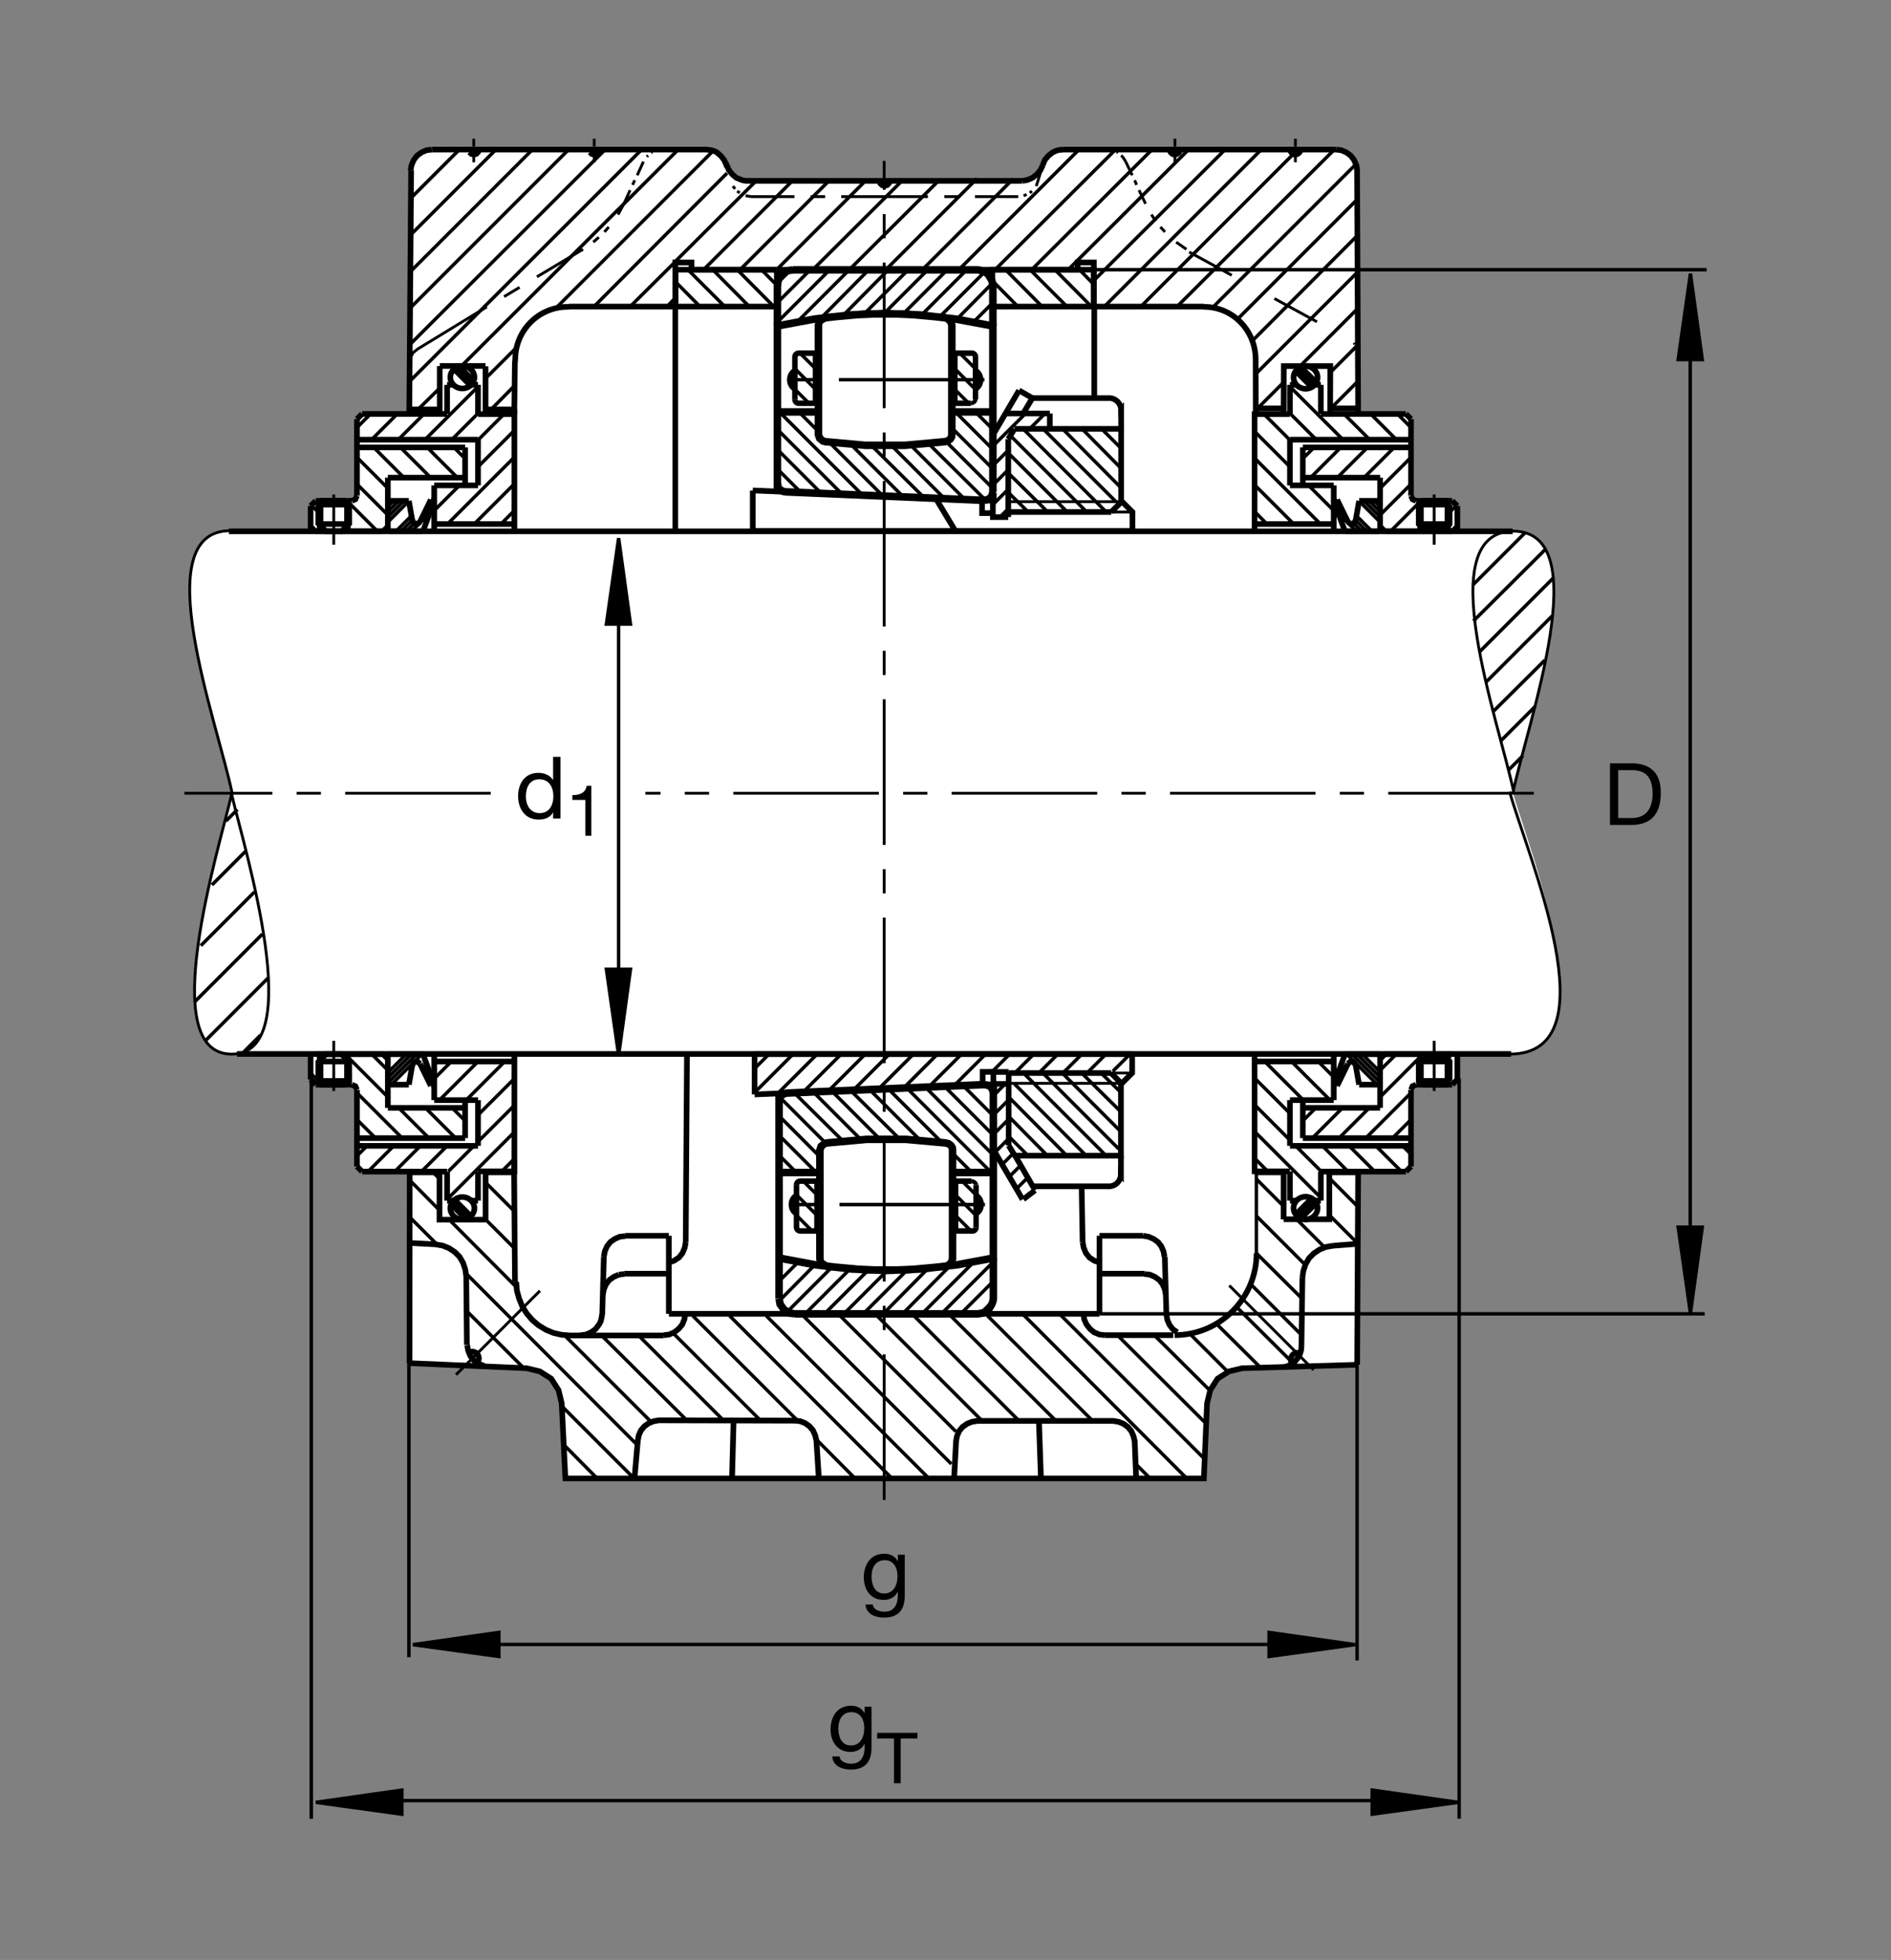 <?xml version="1.0" encoding="utf-8"?>
<!-- Generator: Adobe Illustrator 22.1.0, SVG Export Plug-In . SVG Version: 6.00 Build 0)  -->
<svg version="1.1" id="Ebene_1" xmlns="http://www.w3.org/2000/svg" xmlns:xlink="http://www.w3.org/1999/xlink" x="0px" y="0px"
	 viewBox="0 0 779.526 807.874" style="enable-background:new 0 0 779.526 807.874;" xml:space="preserve">
<rect x="0" y="0" width="779.526" height="807.874" fill="#808080" stroke="none"/>
<style type="text/css">
	.st0{fill:none;}
	.st1{fill:#FFFFFF;}
	.st2{fill-rule:evenodd;clip-rule:evenodd;stroke:#000000;stroke-width:1.165;stroke-miterlimit:10;}
	.st3{fill:none;stroke:#000000;stroke-width:1.165;stroke-miterlimit:10;}
	.st4{fill:none;stroke:#000000;stroke-width:2.329;stroke-miterlimit:10;}
	.st5{fill:none;stroke:#000000;stroke-width:1.165;stroke-miterlimit:10.433;}
	.st6{fill:none;stroke:#000000;stroke-width:2.33;stroke-miterlimit:10.433;}
	.st7{fill:none;stroke:#000000;stroke-width:1.165;stroke-miterlimit:10.433;stroke-dasharray:20,20;}
	.st8{fill:none;stroke:#000000;stroke-width:1.178;stroke-miterlimit:10;}
	.st9{fill:none;stroke:#000000;stroke-width:1.165;stroke-miterlimit:10.433;stroke-dasharray:60,10,10,10;}
	.st10{fill:none;stroke:#000000;stroke-width:2.356;stroke-miterlimit:10;}
	.st11{fill:none;stroke:#000000;stroke-width:2.33;stroke-miterlimit:3.864;}
	.st12{fill:none;stroke:#000000;stroke-width:1.417;stroke-miterlimit:3.864;}
	.st13{fill:none;stroke:#000000;stroke-width:1.417;stroke-miterlimit:10.433;}
	.st14{stroke:#000000;stroke-width:1.417;stroke-miterlimit:3.864;}
	.st15{fill:none;stroke:#000000;stroke-width:3.107;stroke-miterlimit:10;}
	.st16{fill:none;stroke:#000000;stroke-width:1.417;stroke-miterlimit:10;}
	.st17{fill:none;stroke:#000000;stroke-width:2.268;stroke-miterlimit:3.864;}
	.st18{fill:none;stroke:#000000;stroke-width:1.417;stroke-miterlimit:3.864;stroke-dasharray:60,10,10,10;}
	.st19{fill:none;stroke:#000000;stroke-width:1.701;stroke-miterlimit:3.864;}
	.st20{fill:none;stroke:#000000;stroke-width:2.268;stroke-miterlimit:10.433;}
</style>
<polygon class="st0" points="0,0 779.526,0 779.526,807.874 0,807.874 0,0 "/>
<path class="st1" d="M94.814,218.647c-34.834,0-5.044,79.766,0.903,108.655c-5.483,25.544-31.948,106.88,0.157,106.88l-2.095,0.048
	l34.521,0.352v10.615l2.124,2.129h14.863l1.489,0.634l0.635,1.484v30.625l2.124,2.1h19.482l-0.176,79.6l48.194,2.08l5.454,1.318
	l4.698,3.008l3.007,4.707l1.318,5.449l1.504,30.947h131.602h131.607l1.318-30.947l1.314-5.449l3.008-4.707l4.702-3.008l5.454-1.318
	l47.368-1.406l0.43-79.638h19.727l2.061-2.109v-31.504l0.576-1.533l1.533-0.684l14.786,0.107l2.163-2.061l0.053-10.664l22.388-0.283
	c40.552,0,7.437-83.625,0.513-107.361c5.948-28.889,34.737-107.824-0.102-107.824h-22.818l0.024-10.439l-2.124-2.122h-14.864
	l-1.484-0.637l-0.64-1.486V172.62l-2.124-2.122l-19.663,0.042L559.35,70.132v-0.869c-0.097-0.581-0.352-1.467-0.352-1.467
	l-0.893-2.041l-1.401-1.787l-1.787-1.277l-2.041-0.891l-2.232-0.257l-112.549,0.025l-1.577,0.132
	c-0.479,0.097-1.206,0.337-1.206,0.337l-1.416,0.654l-1.788,1.404l-1.401,1.66l-0.893,2.168l-0.493,1.111
	c-0.171,0.427-0.527,1.059-0.527,1.059l-1.406,1.658l-1.787,1.404l-2.041,0.893l-2.168,0.384h-56.792h-56.787l-0.064-0.005
	l-1.079-0.098c-0.405-0.095-1.025-0.281-1.025-0.281l-2.168-0.893l-1.66-1.404l-1.406-1.787l-0.889-2.041h-0.132l-0.893-2.041
	l-1.402-1.787l-1.66-1.404c0,0-0.591-0.332-0.991-0.493l-1.181-0.39l-2.163-0.264H177.959l-2.168,0.257l-2.041,0.891l-1.788,1.277
	l-1.406,1.787l-0.894,2.041c0,0-0.171,1.389-0.225,2.297l-0.767,100.447l-19.443-0.042l-2.124,2.122v31.585l-0.64,1.486
	l-1.484,0.637h-14.864l-2.124,2.122l0.025,10.371C128.018,218.821,95.029,218.647,94.814,218.647L94.814,218.647z"/>
<polygon class="st2" points="559.732,146.245 559.086,143.162 559.732,146.245 "/>
<polygon class="st2" points="558.96,142.906 558.72,142.393 558.96,142.906 "/>
<polygon class="st2" points="558.535,141.938 558.154,141.301 558.535,141.938 "/>
<polygon class="st2" points="489.067,102.751 484.858,99.814 489.067,102.751 "/>
<line class="st3" x1="480.263" y1="95.605" x2="478.349" y2="93.564"/>
<polygon class="st2" points="476.435,91.138 474.648,88.459 476.435,91.138 "/>
<polygon class="st2" points="429.902,68.047 427.177,76.719 429.902,68.047 "/>
<line class="st3" x1="425.391" y1="78.76" x2="424.497" y2="79.526"/>
<polygon class="st2" points="423.223,80.164 421.943,80.674 423.223,80.164 "/>
<polygon class="st2" points="456.274,61.66 458.696,61.917 456.274,61.66 "/>
<polygon class="st2" points="460.356,62.681 460.869,62.938 460.356,62.681 "/>
<path class="st3" d="M462.143,64.084l0.634,0.511 M462.778,64.595l1.28,2.041"/>
<polygon class="st2" points="309.643,81.057 307.348,80.674 309.643,81.057 "/>
<line class="st3" x1="304.921" y1="79.526" x2="303.901" y2="78.76"/>
<polygon class="st2" points="303.008,77.867 302.114,76.719 303.008,77.867 "/>
<polygon class="st2" points="273.145,61.66 270.723,61.917 273.145,61.66 "/>
<polygon class="st2" points="268.935,62.681 268.422,62.938 268.935,62.681 "/>
<polygon class="st2" points="267.148,64.084 266.641,64.595 267.148,64.084 "/>
<polygon class="st2" points="257.197,83.992 254.77,88.459 257.197,83.992 "/>
<line class="st3" x1="250.942" y1="93.564" x2="249.155" y2="95.605"/>
<polygon class="st2" points="246.86,97.776 244.561,99.814 246.86,97.776 "/>
<path class="st3" d="M364.643,81.057h-17.867 M340.141,81.057h-5.996 M327.509,81.057h-17.866 M265.234,66.636l-2.553,5.618
	 M261.66,74.294l-0.894,1.914 M259.746,78.379l-2.549,5.613 M244.946,66.893v-3.064 M244.946,62.554v-1.021 M244.946,60.383v-3.188
	 M240.352,102.751l-19.014,11.357 M214.189,118.447l-6.382,3.828 M195.302,66.893v-3.064 M195.302,62.554v-1.021 M195.302,60.383
	v-3.188 M364.643,81.057h17.871 M389.277,81.057h5.87 M401.909,81.057h17.866 M464.057,66.636l2.68,5.618 M467.758,74.294
	l0.767,1.914 M469.546,78.379l2.681,5.613 M484.345,66.893v-3.064 M484.345,62.554v-1.021 M484.345,60.383v-3.188 M533.989,66.893
	v-3.064 M533.989,62.554v-1.021 M533.989,60.383v-3.188"/>
<path class="st4" d="M278.378,111.174v15.186 M94.36,219.009h529.2 M200.151,167.835v-7.019 M450.913,126.36h-41.85v-15.186h41.85
	V126.36L450.913,126.36z M429.858,68.042l0.894-2.17l1.401-1.66l1.788-1.404l1.416-0.654c0,0,0.732-0.239,1.206-0.337l1.577-0.132
	 M550.747,61.66l2.173,0.256l2.041,0.891l1.787,1.277l1.401,1.788l0.894,2.041c0,0,0.259,0.889,0.352,1.467v0.869 M178.003,61.66
	l-2.168,0.256l-2.041,0.891l-1.787,1.277l-1.406,1.788l-0.893,2.041c0,0-0.362,1.384-0.415,2.29 M548.349,168.347h11.44
	 M246.987,61.66l-0.254,1.021l-0.766,0.766l-1.02,0.254l-1.021-0.254l-0.766-0.766 M197.343,61.66l-0.254,1.021l-0.766,0.766
	l-1.021,0.254l-1.02-0.254l-0.767-0.766 M421.464,74.576l2.139-0.41l2.041-0.894l1.787-1.404l1.406-1.658
	c0,0,0.357-0.63,0.527-1.057l0.537-1.074 M299.565,68.042v0.124 M529.194,168.347h-11.528 M529.141,170.862l0.083-19.968h19.175
	l-0.083,19.763 M550.693,61.66H438.149 M429.858,68.042v0.124 M421.435,74.551h-56.792 M559.428,70.21l0.44,100.447
	 M200.151,170.708v-19.702 M181.274,170.608v-19.714 M168.916,168.765h12.373 M200.151,150.862h-18.862"/>
<path class="st5" d="M94.858,218.765c-34.834,0-5.136,79.17,0.811,108.059 M624.072,218.926c-34.834,0-5.947,79.016,0,107.905
	 M623.662,218.926c34.834,0,5.947,79.016,0,107.905"/>
<path class="st4" d="M278.378,126.36h41.855v-15.186h-41.855V126.36L278.378,126.36z M169.482,70.21l-0.767,100.447"/>
<polyline class="st3" points="169.052,147.678 170.278,145.369 172.241,143.821 200.664,126.489 "/>
<line class="st6" x1="212.055" y1="168.782" x2="212.055" y2="170.708"/>
<path class="st4" d="M168.828,561.878l0.058-79.707 M181.176,482.971v19.766h18.994 M200.171,502.629v-19.531 M211.899,478.079
	l0.391,50.341 M192.197,526.047l0.264,28.301 M273.608,550.481h-38.774 M248.266,541.819l0.654-23.769 M257.324,525.013h18.384
	 M282.671,512.005l0.522-77.5 M257.719,509.377h17.989 M275.708,509.377v32.178 M275.737,541.555h177.505 M453.242,541.555v-32.178
	 M549.497,513.479l10.371-0.791 M536.889,526.604l-0.396,28.301 M455.473,550.354h28.203 M480.82,541.819l-0.659-23.769
	 M471.757,525.013h-18.516 M471.23,509.377h-17.989 M179.589,512.913l-10.498-0.566 M257.719,509.514l-2.231,0.263l-2.1,0.918
	l-1.841,1.309l-1.314,1.709l-0.918,2.099l-0.396,2.237 M248.208,541.711l-0.181,1.221l-0.366,1.65l-0.611,1.221l-1.543,2.051
	l-1.836,1.318l-2.104,0.918l-3.003,0.42 M273.608,550.354l2.232-0.263l2.104-0.918l1.836-1.445l1.445-1.709l0.918-2.237l0.263-2.227
	 M275.708,520.413l2.236-0.791l1.968-1.309l1.445-1.835l0.918-2.237l0.396-2.236 M257.324,525.139l-2.232,0.263 M255.092,525.403
	l-2.1,0.918l-1.841,1.309l-1.309,1.709l-0.923,2.099l-0.39,2.237 M199.55,563.01l-2.231-0.918l-1.973-1.308l-1.445-1.836
	l-0.918-2.236l-0.396-2.236 M192.197,526.047l-0.395-2.763l-0.918-2.754l-1.445-2.5l-1.968-1.963l-2.363-1.582l-2.627-1.045
	l-2.891-0.527 M446.679,541.555l0.259,2.227l0.923,2.099l1.44,1.846l1.709,1.445l2.231,0.918l2.232,0.263 M480.556,533.674
	l-0.395-2.237l-0.918-2.099l-1.314-1.709l-1.836-1.309l-2.104-0.918l-2.232-0.263 M480.029,518.049l-0.391-2.237l-0.923-2.099
	l-1.309-1.709l-1.841-1.309l-2.1-0.918l-2.216-0.39 M453.271,520.413l-2.236-0.791l-1.968-1.309l-1.445-1.835l-0.918-2.237
	l-0.395-2.236 M480.82,541.819l0.391,2.227l0.922,2.1l1.314,1.708l1.836,1.318 M529.536,563.577l2.231-0.918l1.968-1.318
	l1.445-1.836c0,0,0.259-0.41,0.406-0.683l0.464-1.182l0.357-1.328l0.078-1.406 M536.889,526.604l0.391-2.754l0.923-2.764l1.445-2.49
	l1.968-1.973l2.363-1.572l2.627-1.055l2.891-0.518 M234.995,550.481l-3.413-0.263l-3.413-0.781l-3.149-1.319l-3.023-1.836
	l-2.627-2.237l-2.232-2.627l-1.841-2.891l-1.309-3.281l-0.923-3.281l-0.264-3.545 M168.916,483.254h12.26 M200.171,483.254h11.729
	 M622.92,434.436H97.686"/>
<path class="st6" d="M518.003,516.555c0,18.652-15.113,33.77-33.76,33.77"/>
<path class="st5" d="M622.295,434.504c42.93,0,7.329-81.85,0-108.193"/>
<line class="st7" x1="490.224" y1="103.889" x2="556.987" y2="140.347"/>
<path class="st4" d="M362.602,74.551l0.259,1.021l0.762,0.764l1.021,0.257l1.021-0.257l0.771-0.764l0.254-1.021l-0.254,1.021
	l-0.771,0.764 M278.378,126.36h-43.105l-1.211,0.115c-12.031,0-21.68,9.751-21.68,21.782l-0.131,1.33l-0.23,19.178h-11.87
	 M278.378,219.009V108.193h6.67v2.981h159.199v-2.981h6.665v18.167h45.044l0.293,0.115c12.026,0,21.367,9.751,21.367,21.782
	l0.049,22.505 M364.643,74.551h-56.787l-0.064-0.005l-1.079-0.1c-0.405-0.092-1.025-0.281-1.025-0.281l-2.168-0.894l-1.66-1.404
	l-1.401-1.784l-0.893-2.041h-0.132l-0.894-2.043l-1.401-1.787l-1.66-1.404c0,0-0.591-0.332-0.991-0.493l-1.182-0.39l-2.163-0.264
	H178.095"/>
<path class="st6" d="M486.43,61.65c0,1.128-1.016,2.049-2.148,2.049s-2.051-0.92-2.051-2.049 M536.099,61.65
	c0,1.128-1.021,2.049-2.148,2.049c-1.133,0-2.051-0.92-2.051-2.049"/>
<line class="st8" x1="506.743" y1="529.885" x2="541.508" y2="564.661"/>
<path class="st6" d="M532.773,562.112c-0.381-0.469-0.684-1.074-0.684-1.738c0-1.533,1.245-2.773,2.784-2.773
	c0.38,0,0.747,0.068,1.079,0.215"/>
<line class="st8" x1="222.592" y1="532.053" x2="187.993" y2="566.653"/>
<path class="st6" d="M196.733,561.643c0.381-0.469,0.684-1.075,0.684-1.739c0-1.533-1.245-2.783-2.783-2.783
	c-0.381,0-0.747,0.078-1.079,0.224"/>
<line class="st9" x1="202.295" y1="326.968" x2="76.01" y2="326.968"/>
<path class="st4" d="M529.17,502.571h18.818v-19.629 M446.284,512.005l-0.396-22.813 M547.988,483.254h11.88 M559.868,482.922
	l-0.406,79.629 M518.212,483.254h10.933 M529.146,482.825v19.805"/>
<path class="st10" d="M429.096,609.299l-0.815-23.604 M301.777,609.299l0.63-23.858"/>
<polyline class="st4" points="559.384,562.552 512.06,563.977 506.611,565.286 501.909,568.293 498.901,573 497.587,578.45 
	496.27,609.397 364.663,609.397 233.061,609.397 231.557,578.45 230.239,573 227.231,568.293 222.534,565.286 217.08,563.977 
	168.886,561.888 "/>
<path class="st10" d="M393.339,608.879l0.787-14.902l0.39-2.07l0.904-2.08l1.421-1.68l1.811-1.289l1.944-0.781l2.198-0.381h56.152
	l2.198,0.381l1.944,0.781l1.811,1.289l1.421,1.68l0.909,2.08l0.517,2.07l0.611,15.107 M337.529,609.084l-0.977-15.361l-0.517-2.071
	l-0.908-2.07l-1.421-1.68l-1.812-1.289l-1.943-0.781l-2.198-0.254l-56.147-0.137l-2.203,0.391l-1.939,0.781l-1.811,1.289
	l-1.426,1.68l-0.904,2.07l-0.391,2.071l-1.348,15.361"/>
<line class="st9" x1="364.477" y1="618.254" x2="364.477" y2="66.318"/>
<path class="st4" d="M579.531,170.615h-35.034 M581.655,172.737l-2.124-2.122 M598.691,219.007h-27.754 M541.758,158.635h2.74
	 M568.916,196.89v22.102 M568.657,219.007h-14.023"/>
<line class="st9" x1="591.211" y1="224.521" x2="591.211" y2="203.831"/>
<path class="st4" d="M517.246,215.999h32.558 M549.805,200.076h-18.047 M531.758,200.076V181.23 M537.065,184.416v15.652
	 M537.065,196.89h31.851 M581.655,184.416h-44.589 M531.758,158.635h2.754 M544.497,158.635v11.98 M549.805,200.076v19.109
	 M583.779,206.445h14.863 M597.578,207.986h-12.74"/>
<line class="st5" x1="586.328" y1="206.499" x2="586.328" y2="217.539"/>
<line class="st4" x1="584.839" y1="215.999" x2="597.578" y2="215.999"/>
<line class="st5" x1="596.094" y1="217.539" x2="596.094" y2="206.499"/>
<path class="st4" d="M586.381,206.445l-1.543,1.54v8.013l2.261,1.904h8.408l2.07-1.904v-8.013 M597.578,207.986l-1.538-1.54h-9.659
	 M598.642,206.445l2.124,2.122 M600.766,208.567v10.618 M598.642,219.185l2.124-2.124 M596.094,217.539v1.462 M586.328,217.539
	v1.462 M583.779,206.445l-1.484-0.637l-0.64-1.485 M568.916,217.061l1.914,1.917 M558.828,214.619l-0.796,1.116l-1.377,0.212
	l-1.064-0.901 M531.758,158.635v12.068V158.635L531.758,158.635z M531.758,181.23h49.897"/>
<path class="st5" d="M584.839,215.999v3.003 M584.839,207.986v-1.54 M597.578,215.999v3.003 M597.578,207.986v-1.54"/>
<path class="st4" d="M568.916,206.445h-8.653 M560.263,206.445l-1.435,8.12 M555.644,215.046l-4.458-9.077 M551.186,205.969
	l-1.382,0.476 M549.805,206.445l4.643,12.571 M581.655,204.324v-31.587"/>
<path class="st11" d="M533.242,155.579c0-2.588,2.217-4.685,4.951-4.685c2.74,0,4.956,2.097,4.956,4.685
	c0,2.587-2.216,4.685-4.956,4.685C535.459,160.264,533.242,158.166,533.242,155.579L533.242,155.579z"/>
<polyline class="st4" points="531.685,170.708 517.182,170.708 517.172,219.185 "/>
<path class="st12" d="M553.608,181.223l-21.826-21.826 M544.16,215.828l-26.816-26.814 M540.41,196.729l12.241-12.246
	 M533.144,215.828l-15.854-15.854 M522.128,215.828l-4.78-4.78 M549.78,210.435l-10.415-10.411 M531.821,192.479L517.48,178.14
	 M531.758,181.401l-10.606-10.608 M542.592,181.223l-10.732-10.735 M564.624,181.223l-10.532-10.53 M575.634,181.223l-10.527-10.53
	 M581.435,176.008l-5.318-5.315 M536.977,189.143l4.663-4.661 M551.42,196.729l12.247-12.246 M562.436,196.729l12.241-12.246
	 M568.964,201.214l12.593-12.595 M568.964,212.229l12.593-12.597 M573.11,219.099l11.548-11.553 M584.121,219.099l2.036-2.038
	 M597.451,211.274l3.047-3.047 M540.41,196.729l12.241-12.246 M566.646,206.521l2.163,2.163 M564.511,206.521l4.234,4.234
	 M562.378,206.521l6.494,6.492 M560.244,206.521l8.662,8.66 M559.204,212.63l6.499,6.501 M558.857,214.416l4.775,4.778
	 M558.047,215.737l3.389,3.391 M551.777,211.604l7.534,7.535 M550.488,208.181l3.359,3.361 M550.586,206.145l1.376,1.379
	 M542.793,157.217l-6.099-6.096 M542.172,158.267l-6.621-6.626 M541.298,159.061l-6.699-6.702 M540.244,159.675l-6.362-6.363"/>
<path class="st4" d="M579.531,482.922h-35.034 M581.655,480.793l-2.124,2.129 M598.691,434.534h-27.754 M541.758,494.895h2.74
	 M568.916,456.643v-22.1 M568.657,434.534h-14.023"/>
<line class="st9" x1="591.211" y1="429.016" x2="591.211" y2="449.71"/>
<path class="st4" d="M517.246,437.532h32.558 M549.805,453.46h-18.047 M531.758,453.46v18.848 M537.065,469.124v-15.655
	 M537.065,456.643h31.851 M581.655,469.124h-44.589 M531.758,494.895h2.754 M544.497,494.895v-11.973 M549.805,453.46v-19.111
	 M583.779,447.092h14.863 M597.578,445.549h-12.74"/>
<line class="st5" x1="586.328" y1="447.034" x2="586.328" y2="435.999"/>
<line class="st4" x1="584.839" y1="437.532" x2="597.578" y2="437.532"/>
<line class="st5" x1="596.094" y1="435.999" x2="596.094" y2="447.034"/>
<path class="st4" d="M586.381,447.092l-1.543-1.543v-8.018l2.261-1.904h8.408l2.07,1.904v8.018 M597.578,445.549l-1.538,1.543
	h-9.659 M598.642,447.092l2.124-2.129 M600.766,444.964v-10.615 M596.094,435.999v-1.465 M586.328,435.999v-1.465 M583.779,447.092
	l-1.484,0.635l-0.64,1.484 M568.916,436.477l1.914-1.924 M558.828,438.918l-0.796-1.113l-1.377-0.215l-1.064,0.898 M531.758,494.895
	v-12.061V494.895L531.758,494.895z M531.758,472.307h49.897"/>
<path class="st5" d="M584.839,437.532v-2.998 M584.839,445.549v1.543 M597.578,437.532v-2.998 M597.578,445.549v1.543"/>
<path class="st4" d="M568.916,447.092h-8.653 M560.263,447.092l-1.435-8.125 M555.644,438.489l-4.458,9.082 M551.186,447.571
	l-1.382-0.478 M549.805,447.092l4.643-12.578 M581.655,449.211v31.582"/>
<path class="st11" d="M533.242,497.952c0-2.578,2.217-4.678,4.951-4.678c2.74,0,4.956,2.1,4.956,4.678
	c0,2.598-2.216,4.688-4.956,4.688C535.459,502.639,533.242,500.549,533.242,497.952L533.242,497.952z"/>
<polyline class="st4" points="531.685,482.825 517.182,482.825 517.172,434.348 "/>
<line class="st13" x1="517.92" y1="516.536" x2="517.92" y2="482.942"/>
<path class="st4" d="M149.272,170.615h35.034 M130.112,219.007h27.754 M187.046,158.635h-2.739 M159.887,196.89v22.102
	 M160.146,219.007h14.023"/>
<line class="st9" x1="137.592" y1="224.521" x2="137.592" y2="203.831"/>
<path class="st4" d="M212.002,215.999h-33.003 M178.999,200.076h18.047 M197.046,200.076V181.23 M191.738,184.416v15.652
	 M191.738,196.89h-31.85 M147.148,184.416h44.589 M197.046,158.635h-2.754 M184.306,158.635v11.98 M178.999,200.076v19.109
	 M145.024,206.445h-14.863 M131.225,207.986h12.739"/>
<line class="st5" x1="142.475" y1="206.499" x2="142.475" y2="217.539"/>
<line class="st4" x1="143.964" y1="215.999" x2="131.225" y2="215.999"/>
<line class="st5" x1="132.71" y1="217.539" x2="132.71" y2="206.499"/>
<path class="st4" d="M142.421,206.265l1.543,1.54v8.015l-3.188,3.186h-6.367l-3.184-3.186v-8.015 M131.225,207.986l1.538-1.54h9.658
	 M130.161,206.445l-2.124,2.122 M128.037,208.567v10.618 M130.161,219.185l-2.124-2.124 M132.71,217.539v1.646 M142.475,217.539
	v1.646 M145.024,206.445l1.484-0.637l0.64-1.485 M159.887,217.061l-1.914,1.917 M169.97,214.619l0.801,1.116l1.377,0.212
	l1.064-0.901 M147.148,172.737l2.124-2.122 M197.046,158.635v12.068V158.635L197.046,158.635z M197.046,181.23h-49.897"/>
<path class="st5" d="M143.964,215.999v3.186 M143.964,207.986v-1.54 M131.225,215.999v3.186 M131.225,207.986v-1.54"/>
<path class="st4" d="M159.887,206.445h8.652 M168.54,206.445l1.43,8.12 M173.159,215.046l4.458-9.077 M177.617,205.969l1.382,0.476
	 M178.999,206.445l-4.643,12.571 M147.148,204.324v-31.587"/>
<path class="st11" d="M185.63,155.516c0-2.554,2.227-4.622,4.966-4.622c2.744,0,4.971,2.068,4.971,4.622
	c0,2.551-2.227,4.619-4.971,4.619C187.856,160.134,185.63,158.066,185.63,155.516L185.63,155.516z"/>
<path class="st4" d="M197.114,170.708h14.932l0.005,48.477 M149.272,482.922h35.034 M130.112,434.534h27.754 M187.046,494.905
	h-2.739 M159.887,456.653v-22.099 M160.146,434.534h14.023"/>
<line class="st9" x1="137.592" y1="429.016" x2="137.592" y2="449.71"/>
<path class="st4" d="M212.002,437.542h-33.003 M178.999,453.469h18.047 M197.046,453.469v18.838 M191.738,469.124v-15.655
	 M191.738,456.653h-31.85 M147.148,469.124h44.589 M197.046,494.905h-2.754 M184.306,494.905v-11.983 M178.999,453.469v-19.112
	 M145.024,447.092h-14.863 M131.225,445.559h12.739"/>
<line class="st5" x1="142.475" y1="447.043" x2="142.475" y2="435.999"/>
<line class="st4" x1="143.964" y1="437.542" x2="131.225" y2="437.542"/>
<line class="st5" x1="132.71" y1="435.999" x2="132.71" y2="447.043"/>
<path class="st4" d="M142.421,447.278l1.543-1.543v-8.017l-3.188-3.184h-6.367l-3.184,3.184v8.017 M131.225,445.559l1.538,1.533
	h9.658 M130.161,447.092l-2.124-2.119 M128.037,444.973v-10.616 M132.71,435.999v-1.641 M142.475,435.999v-1.641 M145.024,447.092
	l1.484,0.645l0.64,1.484 M159.887,436.477l-1.914-1.915 M169.97,438.918l0.801-1.113l1.377-0.205l1.064,0.898 M147.148,480.803
	l2.124,2.119 M197.046,494.905v-12.071V494.905L197.046,494.905z M197.046,472.307h-49.897"/>
<path class="st5" d="M143.964,437.542v-3.184 M143.964,445.559v1.533 M131.225,437.542v-3.184 M131.225,445.559v1.533"/>
<path class="st4" d="M159.887,447.092h8.652 M168.54,447.092l1.43-8.115 M173.159,438.499l4.458,9.072 M177.617,447.571l1.382-0.478
	 M178.999,447.092l-4.643-12.569 M147.148,449.221v31.582"/>
<path class="st11" d="M185.63,498.03c0-2.559,2.227-4.619,4.966-4.619c2.744,0,4.971,2.061,4.971,4.619
	c0,2.549-2.227,4.619-4.971,4.619C187.856,502.649,185.63,500.579,185.63,498.03L185.63,498.03z"/>
<path class="st4" d="M197.114,482.834h14.932l0.005-48.477 M451.093,163.88v-38.115"/>
<path class="st5" d="M95.488,434.514c-31.538,0-5.385-84.087,0-107.095C100.874,350.427,127.026,434.514,95.488,434.514
	L95.488,434.514z"/>
<g>
	<g>
		<path d="M372.968,657.712c0,5.986-2.743,9.05-8.551,9.05c-3.456,0-7.447-1.39-7.625-5.416h3.029
			c0.143,2.209,2.779,2.993,4.774,2.993c3.955,0,5.523-2.85,5.523-6.983v-1.211h-0.071c-0.998,2.245-3.42,3.349-5.736,3.349
			c-5.487,0-8.23-4.311-8.23-9.335c0-4.347,2.138-9.727,8.515-9.727c2.316,0,4.383,1.033,5.487,3.064h-0.036h0.071v-2.637h2.85
			V657.712z M369.975,649.696c0-3.242-1.425-6.591-5.238-6.591c-3.884,0-5.451,3.171-5.451,6.698c0,3.313,1.211,7.019,5.202,7.019
			S369.975,653.152,369.975,649.696z"/>
	</g>
</g>
<line class="st9" x1="632.295" y1="326.968" x2="266.045" y2="326.968"/>
<path class="st12" d="M612.612,281.125l27.432-27.431 M636.84,272.117l-21.572,21.445 M618.51,305.535l14.438-14.441
	 M627.817,311.445l-5.922,5.923 M607.036,241.243l21.529-21.531 M637.094,226.399l-29.721,29.593 M609.956,268.625l30.38-30.38
	 M108.183,385.017l-27.876,27.876 M110.527,403.115l-25.796,25.803 M107.441,426.643l-6.807,6.806 M87.354,364.775l14.121-14.124
	 M82.769,389.807l22.138-22.143 M93.139,338.421l4.746-4.749 M180.957,485.686l-2.305-2.305 M545.122,472.317l10.61,10.605
	 M578.169,472.317l3.081,3.077 M566.972,472.132l10.606,10.605 M556.138,472.317l10.732,10.733 M534.111,472.317l10.527,10.527
	 M517.788,467.004l26.875,26.875 M517.295,477.522l5.317,5.322 M581.758,461.379l-7.676,7.676 M581.357,450.764l-18.286,18.291
	 M564.497,456.614l-12.422,12.422 M553.555,456.546l-12.598,12.598 M542.373,456.702l-5.22,5.224 M552.334,445.237l-1.279-1.279
	 M553.076,443.84l-1.49-1.494 M553.779,442.405l-1.655-1.651 M554.443,440.94l-1.709-1.709 M567.739,447.083l-12.681-12.676
	 M568.891,446.106l-11.763-11.767 M568.955,444.036l-9.624-9.629 M568.984,441.926l-7.534-7.529 M542.793,496.321l-6.099,6.094
	 M542.172,495.266l-6.621,6.63 M541.298,494.475l-6.699,6.699 M540.244,493.86l-6.362,6.367 M516.997,444.192l14.693,14.688
	 M521.763,437.942l15.63,15.625 M516.919,455.129l14.384,14.375 M543.794,437.942l6.016,6.016 M532.597,437.757l15.493,15.498
	 M586.294,434.817l-17.422,17.422 M575.352,434.749l-6.377,6.367 M184.326,472.317l-10.781,10.781 M185.811,437.796l-6.797,6.797
	 M151.045,472.561l-3.492,3.496 M162.48,472.141l-10.605,10.605 M173.315,472.317l-10.737,10.742 M195.341,472.317l-10.527,10.537
	 M211.826,466.848l-27.095,27.089 M212.158,477.532l-5.317,5.322 M147.441,461.77l7.29,7.285 M147.216,450.53l18.525,18.525
	 M164.248,456.546l12.592,12.598 M175.263,456.546l12.593,12.598 M186.499,456.77l5.166,5.166 M176.552,445.403l1.284-1.289
	 M175.85,443.967l1.416-1.416 M175.107,442.581l1.626-1.631 M174.404,441.145l1.719-1.719 M161.318,447.083l12.671-12.676
	 M159.926,446.34l11.992-11.992 M159.863,444.27l9.859-9.854 M160.063,441.936l7.534-7.53 M187.675,494.25l6.685,6.68
	 M186.884,494.944l6.709,6.699 M186.279,495.823l6.338,6.338 M185.859,496.887l5.611,5.605 M142.139,434.436l17.881,17.88
	 M153.154,434.436l6.719,6.719 M128.066,442.395l3.135,3.135 M131.191,434.504l1.494,1.495 M211.982,444.661l-14.995,15
	 M196.855,437.766l-15.801,15.801 M207.69,437.942l-15.625,15.625 M212.061,455.598l-15.152,15.156 M175.195,181.223l21.827-21.826
	 M184.643,215.828l27.465-27.463 M188.393,196.729l-12.242-12.246 M195.659,215.828l16.504-16.504 M206.674,215.828l5.43-5.427
	 M179.023,210.435l10.415-10.411 M196.982,192.479l14.99-14.988 M197.046,181.401l10.606-10.608 M186.211,181.223l10.732-10.735
	 M164.179,181.223l10.532-10.53 M153.169,181.223l10.527-10.53 M147.368,176.008l5.318-5.315 M191.826,189.143l-4.658-4.661
	 M177.382,196.729l-12.246-12.246 M166.367,196.729l-12.246-12.246 M159.839,201.214l-12.597-12.595 M159.839,212.229
	l-12.597-12.597 M155.698,219.099l-11.553-11.553 M144.682,219.099l-1.806-1.809 M131.352,211.274l-3.052-3.047 M188.393,196.729
	l-12.242-12.246 M162.158,206.521l-2.163,2.163 M164.292,206.521l-4.233,4.234 M166.425,206.521l-6.494,6.492 M168.559,206.521
	l-8.662,8.66 M169.6,212.63l-6.499,6.501 M169.946,214.416l-4.776,4.778 M170.761,215.737l-3.393,3.391 M177.026,211.604
	l-7.534,7.535 M178.315,208.181l-3.359,3.361 M178.217,206.145l-1.381,1.379 M193.628,159.214l-6.68-6.682 M194.423,158.523
	l-6.709-6.709 M195.024,157.642l-6.338-6.338 M195.444,156.577l-5.605-5.608 M299.721,71.362l-54.614,54.743 M229.15,127.004
	l64.375-64.37 M279.482,61.748l-88.906,88.776 M168.857,157.19l95.566-95.442 M249.37,61.748l-80.693,80.569 M168.901,127.161
	l65.415-65.412 M219.389,61.748l-50.415,50.412 M169.013,97.068l35.323-35.319 M189.277,61.748l-19.785,19.787 M278.09,108.052
	l33.652-33.528 M326.67,74.524l-36.406,36.409 M305.263,110.986l36.46-36.463 M356.67,74.634l-36.431,36.433 M335.166,111.067
	L371.67,74.69 M387.465,73.953l-37.246,37.114 M365.278,111.067l37.452-37.453 M417.509,73.887l-37.022,37.024 M395.576,110.876
	l49.126-49.128 M459.76,61.748l-49.497,49.368 M425.371,111.067l49.443-49.318 M489.868,61.748l-49.546,49.424 M451.045,115.5
	l53.882-53.752 M519.854,61.748l-64.434,64.431 M470.576,126.079l64.331-64.331 M549.555,62.153l-64.194,64.07 M500.356,126.285
	l58.501-58.506 M559.17,82.522l-49.014,49.014 M516.357,140.389l42.813-42.937 M559.326,112.476l-41.87,41.872 M536.259,150.598
	l23.282-23.282 M559.326,142.585l-11.07,11.07 M559.638,157.3l-10.796,10.798 M259.76,126.379l18.335-18.205 M278.281,122.915
	l-3.34,3.464 M212.119,158.967l-9.668,9.795 M181.259,159.968l-8.882,8.755 M518.32,168.411l10.952-10.95 M429.707,126.479
	l-15.225-15.354 M424.721,111.257l15.22,15.222 M449.633,126.067l-14.677-14.809 M445.059,111.257l5.933,6.059 M200.507,155.647
	l12.681-12.681 M288.505,126.323l-10.107-10.234 M283.516,111.101l15.219,15.222 M308.745,126.223l-14.995-15.122 M303.852,111.101
	l14.995,15.122 M200.161,502.629l11.738,11.738 M212.085,499.329l-11.86-11.855 M180.151,512.942l-11.27-11.27 M212.905,530.599
	l-27.686-27.813 M282.92,585.256l-34.312-34.17 M233.388,551.086l35.205,35.195 M262.544,595.461l-70.406-70.537 M192.539,540.549
	l23.408,23.408 M230.83,578.841l30.527,30.527 M263.833,551.086l34.179,34.17 M313.237,585.256l-35.717-35.713 M285.581,542.385
	l42.88,42.871 M367.846,609.553l-67.046-67.168 M315.898,542.385l67.173,67.168 M392.172,603.44l-61.055-61.055 M346.342,542.385
	l47.705,47.695 M405.376,586.194l-43.809-43.808 M246.318,609.553l-13.364-13.496 M335.566,592.366l17.056,17.188 M376.792,542.385
	l43.803,43.808 M435.634,586.008l-43.75-43.623 M407.109,542.385l43.618,43.623 M460.629,550.364l36.456,36.328 M498.701,573.089
	l-22.969-22.841 M517.998,501.301l19.927,19.931 M528.925,497.004l-10.835-10.83 M496.626,601.458l-59.878-59.883 M421.528,541.575
	l67.847,67.978 M501.464,545.667l18.721,18.584 M532.373,561.224l-22.207-22.08 M505.747,565.042l-15.029-15.029 M517.631,516.292
	l18.975,18.857 M536.787,550.549l-21.347-21.357 M546.045,514.124l-11.773-11.777 M547.969,500.833l11.177,11.172 M559.214,496.848
	l-11.284-11.289 M468.212,603.489l6.119,6.113 M181.186,498.879l-12.217-12.344 M313.857,111.101l6.406,6.538 M419.707,126.479
	l-10.596-10.725 M578.618,742.2H151.045"/>
<g>
	<g>
		<path d="M359.272,720.359c0,5.986-2.744,9.05-8.551,9.05c-3.456,0-7.447-1.39-7.625-5.416h3.028
			c0.142,2.209,2.779,2.993,4.775,2.993c3.955,0,5.522-2.85,5.522-6.983v-1.211h-0.071c-0.998,2.245-3.42,3.349-5.736,3.349
			c-5.487,0-8.23-4.311-8.23-9.335c0-4.347,2.138-9.727,8.516-9.727c2.316,0,4.382,1.033,5.487,3.064h-0.036h0.071v-2.637h2.85
			V720.359z M356.279,712.342c0-3.242-1.425-6.591-5.237-6.591c-3.884,0-5.451,3.171-5.451,6.698c0,3.313,1.211,7.019,5.202,7.019
			S356.279,715.798,356.279,712.342z"/>
	</g>
</g>
<g>
	<g>
		<path d="M368.512,716.608h-6.918v-2.325h16.598v2.325h-6.918v18.429h-2.761V716.608z"/>
	</g>
</g>
<path class="st12" d="M128.32,444.875V749.69 M601.503,444.504v305.157 M168.559,560.754v122.325 M540.42,677.834h-350
	 M559.419,513.255v171.162"/>
<polygon class="st14" points="523.159,682.795 558.594,677.917 523.159,672.874 523.159,682.795 "/>
<polygon class="st14" points="205.645,672.874 205.645,682.795 170.214,677.917 205.645,672.874 "/>
<polygon class="st14" points="565.659,747.795 601.094,742.917 565.659,737.874 565.659,747.795 "/>
<polygon class="st14" points="165.645,737.874 165.645,747.795 130.214,742.917 165.645,737.874 "/>
<g>
	<g>
		<path d="M231.036,337.408h-3.029v-2.494h-0.071c-0.998,2.031-3.349,2.922-5.879,2.922c-5.665,0-8.48-4.489-8.48-9.691
			s2.779-9.584,8.408-9.584c1.888,0,4.596,0.713,5.95,2.886h0.071v-9.478h3.029V337.408z M222.485,335.163
			c4.062,0,5.629-3.491,5.629-6.948c0-3.634-1.639-6.983-5.808-6.983c-4.133,0-5.522,3.527-5.522,7.126
			C216.784,331.814,218.566,335.163,222.485,335.163z"/>
	</g>
</g>
<g>
	<g>
		<path d="M243.754,344.495h-2.471v-14.767h-5.349v-1.977c2.82,0,5.378-0.756,5.93-3.866h1.89V344.495z"/>
	</g>
</g>
<line class="st12" x1="255.014" y1="234.211" x2="255.014" y2="419.504"/>
<polygon class="st14" points="701.724,148.218 696.85,112.786 691.801,148.218 701.724,148.218 "/>
<polygon class="st14" points="691.801,505.828 701.724,505.828 696.85,541.263 691.801,505.828 "/>
<path class="st12" d="M696.763,127.629v393.125 M450.898,111.172h252.617 M453.252,541.565h249.462"/>
<g>
	<g>
		<path d="M663.687,314.607h8.729c7.839,0,12.221,3.919,12.221,12.114c0,8.515-3.741,13.325-12.221,13.325h-8.729V314.607z
			 M667.072,337.196h5.63c2.316,0,8.551-0.641,8.551-10.012c0-6.057-2.245-9.727-8.48-9.727h-5.701V337.196z"/>
	</g>
</g>
<polygon class="st14" points="259.897,257.246 255.024,221.814 249.975,257.246 259.897,257.246 "/>
<polygon class="st14" points="249.975,399.531 259.897,399.531 255.024,434.964 249.975,399.531 "/>
<path class="st3" d="M462.168,206.797h-46.529 M432.773,176.572l-0.215,0.212 M414.16,171.074l0.635-0.635"/>
<path class="st4" d="M466.821,218.88v-7.832l-4.653-4.653 M462.168,206.797v-30.012h-43.99 M418.178,176.785l-2.539,4.229
	 M415.639,181.013v30.034 M415.639,211.048v2.09 M415.639,213.145h-6.348v-33.823l10.791-18.401 M420.083,160.921l-10.791,18.401
	 M414.58,170.439h18.194 M432.773,170.439v6.345 M421.772,170.439l3.809-6.348 M409.292,206.395l-98.984-4.231 M310.307,202.192
	v16.678 M425.581,164.092l-5.498-3.171"/>
<line class="st5" x1="466.821" y1="211.048" x2="458.09" y2="211.048"/>
<path class="st15" d="M320.459,117.562l0.424-2.325l1.48-2.117l2.114-1.479l2.329-0.423 M392.373,169.802h16.919 M409.292,202.8
	l-0.42,1.689l-1.27,1.27l-1.841,0.488 M409.292,202.8v-32.998 M320.459,133.425v36.377 M337.382,169.802h-16.923v29.612
	 M320.459,199.414v3.171 M409.292,206.395v-3.172 M409.292,169.802v-36.377"/>
<line class="st4" x1="458.09" y1="211.045" x2="415.639" y2="211.045"/>
<line class="st6" x1="462.221" y1="206.899" x2="458.071" y2="211.052"/>
<path class="st4" d="M466.821,218.872H310.288 M385.878,205.645l7.974,13.228"/>
<polyline class="st15" points="320.459,199.414 320.883,201.106 321.607,201.875 322.778,202.532 323.848,202.744 405.595,206.248 
	"/>
<path class="st4" d="M425.581,164.092h31.391l0.249-0.01c2.71,0,4.907,2.197,4.907,4.905l0.04-0.047v7.844"/>
<path class="st15" d="M389.414,182.07l-16.289,1.482H356.63l-16.289-1.482l-1.089-0.288l-1.358-1.126l-0.513-1.546v-45.051
	l0.274-1.351l0.781-0.766l1.904-1.057l16.289-1.479h16.495l16.289,1.479l1.186,0.442l1.333,1.264l0.439,1.468v45.051l-0.132,1.006
	l-0.542,0.891l-1.03,0.749L389.414,182.07L389.414,182.07z M320.459,117.562v15.864l0.752,0.784l14.477-2.686l14.595-1.694
	l14.595-0.635l14.595,0.635l14.594,1.694l14.424,2.698l0.801-0.796v-15.864l-0.156-0.975l-0.474-1.35l-1.27-2.117l-1.587-1.221
	l-1.875-0.515l-0.982-0.166h-76.142"/>
<polyline class="st6" points="404.843,206.057 404.843,211.514 409.16,211.514 "/>
<path class="st16" d="M409.282,193.281l-16.919-16.921 M389.931,181.965l19.35,19.353 M406.206,206.069l-23.56-23.354
	 M375.263,183.369l22.422,22.424 M389.37,205.518l-21.543-21.543 M359.209,183.604l21.758,21.548 M372.275,204.707l-21.689-21.69
	 M341.772,182.244l22.246,22.246 M337.373,177.842l-8.042-8.04 M321.298,169.802l34.17,34.177 M347.207,203.75l-26.758-26.755
	 M320.449,185.244l18.125,18.125 M330.219,203.049l-9.77-9.768 M393.842,169.802l15.439,15.442 M409.282,176.995l-7.188-7.193
	 M320.459,132.791l21.577-21.573 M333.999,111.218l-13.54,13.535 M320.459,116.716l5.293-5.288 M338.315,131.223l19.794-20.005
	 M366.147,111.218l-18.404,18.611 M356.416,129.195l17.978-17.976 M382.431,111.218l-17.768,17.766 M372.495,129.195l17.978-17.976
	 M398.505,111.218l-18.398,18.401 M387.509,130.464l18.404-18.401 M409.082,116.716l-14.38,14.592 M401.469,132.578l7.827-7.825
	 M350.073,111.218l-21.152,21.15 M409.296,132.791l-1.059,1.057 M462.163,184.819l-8.037-8.035 M446.089,176.785l16.074,16.284
	 M462.163,201.106l-24.112-24.321 M430.014,176.785l29.951,29.949 M456.035,211.052l-34.268-34.268 M422.685,170.503l-13.472,13.472
	 M415.634,186.724l24.35,24.35 M431.948,211.074l-16.314-16.101 M415.561,193.704l-6.348,6.345 M415.634,203.01l8.277,8.064
	 M415.561,209.778l-3.267,3.264 M409.214,208.086l6.348-6.345 M409.214,192.012l6.348-6.346 M416.479,179.531l31.543,31.543
	 M413.686,171.46l0.898-0.896"/>
<path class="st17" d="M336.176,166.147v-20.6 M402.124,164.617v-17.456 M393.632,166.147v-20.6"/>
<line class="st18" x1="405.81" y1="156.516" x2="323.344" y2="156.516"/>
<path class="st17" d="M327.573,152.791c-1.289,0.769-2.017,2.18-2.017,3.791c0,1.614,0.864,3.025,2.154,3.799 M392.412,166.233
	h7.798 M402.231,152.791c1.289,0.769,2.022,2.18,2.022,3.791c0,1.614-0.865,3.025-2.159,3.799 M337.397,166.233h-8.155
	c-0.879,0-1.552-0.705-1.552-1.582 M337.397,145.586h-8.155c-0.879,0-1.557,0.679-1.557,1.558v17.458"/>
<path class="st19" d="M400.18,166.223c0.879,0,1.924-0.711,1.924-1.589"/>
<path class="st17" d="M392.412,145.586h8.1l0.083-0.032c0.879,0,1.523,0.711,1.523,1.59"/>
<path class="st12" d="M399.395,166.291l-5.757-5.759 M402.07,160.469l-8.432-8.438 M402.07,151.963l-6.294-6.291 M333.516,166.291
	l-5.762-5.759 M336.191,160.469l-8.438-8.438 M336.191,151.963l-6.294-6.291"/>
<line class="st16" x1="424.458" y1="176.77" x2="430.8" y2="170.423"/>
<path class="st3" d="M462.08,446.526h-46.27 M432.846,476.575l-0.21-0.205"/>
<path class="st4" d="M466.709,434.504v7.783l-4.629,4.629 M462.08,446.516v29.854h-43.745 M418.335,476.37l-2.525-4.209
	 M415.81,472.161v-29.844 M415.81,442.288v-0.43 M415.81,441.848h-6.314v31.992l10.728,18.301 M421.538,494.407l-12.041-20.566
	 M418.071,475.686l8.584,14.883 M409.497,446.917l-98.432,4.209 M311.064,451.096v-16.582 M426.655,490.657l-4.785,3.672"/>
<line class="st5" x1="466.709" y1="442.288" x2="458.027" y2="442.288"/>
<path class="st15" d="M321.157,535.256l0.425,2.315l1.469,2.099l2.105,1.475l2.314,0.419 M392.671,483.303h16.826 M409.497,450.491
	l-0.42-1.68l-1.26-1.26l-1.831-0.489 M409.497,450.491v32.813 M321.157,519.485v-36.181 M337.983,483.303h-16.826V453.86
	 M321.157,453.86v-3.154 M409.497,446.917v3.154 M409.497,483.303v36.181"/>
<line class="st4" x1="458.027" y1="442.297" x2="415.81" y2="442.297"/>
<line class="st6" x1="462.133" y1="446.418" x2="458.003" y2="442.288"/>
<line class="st4" x1="466.709" y1="434.514" x2="311.045" y2="434.514"/>
<polyline class="st15" points="321.157,453.86 321.582,452.18 322.299,451.409 323.461,450.754 324.526,450.549 405.825,447.063 "/>
<path class="st4" d="M425.693,488.987h31.221l0.249,0.01c2.695,0,4.878-2.188,4.878-4.883l0.039,0.049v-7.793"/>
<path class="st15" d="M389.727,471.106l-16.191-1.465h-16.411l-16.191,1.465l-1.084,0.293l-1.352,1.113l-0.513,1.543v44.795
	l0.279,1.347l0.776,0.762l1.895,1.045l16.191,1.474h16.411l16.191-1.474l1.181-0.44l1.328-1.25l0.434-1.465v-44.795l-0.132-1.006
	l-0.537-0.889l-1.025-0.742L389.727,471.106L389.727,471.106z M321.157,535.256v-15.771l0.747-0.781l14.4,2.676l14.512,1.68
	l14.512,0.634l14.516-0.634l14.512-1.68l14.346-2.686l0.796,0.791v15.771l-0.156,0.976l-0.473,1.338l-1.26,2.099l-1.577,1.221
	l-1.86,0.508l-0.982,0.166H327.47"/>
<polyline class="st6" points="405.073,447.258 405.073,441.829 409.365,441.829 "/>
<path class="st16" d="M321.147,459.964l16.826,16.826 M340.395,471.214l-19.248-19.248 M327.539,450.579l20.102,19.893
	 M354.98,469.817l-19.79-19.795 M343.184,450.022l19.189,19.189 M370.947,469.583l-20.318-20.107 M358.701,449.348l20.82,20.82
	 M388.286,470.94l-22.124-22.129 M392.661,475.315l7.993,7.988 M408.647,483.303l-35.137-35.137 M381.362,448.03l28.125,28.125
	 M409.487,467.952l-20.273-20.273 M396.884,447.356l12.603,12.608 M336.503,483.303l-15.356-15.352 M321.147,476.155l7.153,7.148
	 M409.497,520.12l-21.451,21.445 M396.04,541.565l13.457-13.457 M409.497,536.096l-5.254,5.263 M391.748,521.672l-19.688,19.893
	 M364.067,541.565l18.301-18.505 M373.745,523.694l-17.881,17.871 M347.871,541.565l17.671-17.666 M357.758,523.694l-17.88,17.871
	 M331.884,541.565l18.301-18.301 M342.822,522.424l-18.296,18.301 M321.367,536.096l14.306-14.512 M328.94,520.325l-7.784,7.783
	 M380.053,541.565l21.03-21.025 M321.157,520.12l1.055-1.055 M415.8,468.372l7.993,7.998 M431.787,476.37L415.8,460.168
	 M415.8,452.18l23.98,24.19 M447.773,476.37l-29.786-29.785 M421.899,442.288l34.078,34.082 M410.214,474.915l5.513-5.518
	 M462.075,466.477l-24.214-24.209 M445.854,442.268l16.22,16.005 M409.419,459.719l6.309-6.309 M462.075,450.286l-8.232-8.017
	 M414.379,446.77l-4.961,4.961 M415.727,461.409l-6.309,6.309 M461.235,473.635l-31.367-31.367 M416.059,485.041l4.507-4.501
	 M417.7,475.413l-4.56,4.561 M419.072,489.973l4.507-4.502"/>
<path class="st17" d="M336.787,486.946v20.488 M402.368,488.459v17.363 M393.925,486.946v20.488"/>
<line class="st18" x1="406.035" y1="496.516" x2="324.028" y2="496.516"/>
<path class="st17" d="M328.232,500.227c-1.279-0.771-2.007-2.168-2.007-3.77c0-1.611,0.859-3.018,2.143-3.779 M392.71,486.858h7.758
	 M402.475,500.227c1.284-0.771,2.012-2.168,2.012-3.77c0-1.611-0.859-3.018-2.148-3.779 M338.003,486.858h-8.111
	c-0.874,0-1.548,0.704-1.548,1.573 M338.003,507.395h-8.111c-0.874,0-1.553-0.684-1.553-1.553v-17.364"/>
<path class="st19" d="M400.434,486.868c0.874,0,1.914,0.703,1.914,1.582"/>
<path class="st17" d="M392.71,507.395h8.056l0.083,0.029c0.874,0,1.518-0.713,1.518-1.582"/>
<path class="st12" d="M396.591,486.799l5.723,5.722 M393.925,492.59l8.389,8.388 M393.925,501.047l6.26,6.26 M331.074,486.799
	l5.727,5.722 M328.413,492.59l8.388,8.388 M328.413,501.047l6.259,6.26"/>
<line class="st20" x1="415.81" y1="446.77" x2="409.482" y2="446.77"/>
<path class="st13" d="M346.626,434.641l-15.801,15.801 M356.547,434.641l-15.19,15.195 M366.474,434.641l-14.712,14.707
	 M376.391,434.641l-14.565,14.561 M386.313,434.641l-13.77,13.77 M396.235,434.641l-13.315,13.311 M406.157,434.641l-13.145,13.145
	 M416.079,434.641l-7.378,7.373 M426.001,434.641l-7.676,7.676 M435.922,434.641l-7.695,7.695 M445.844,434.641l-7.5,7.5
	 M455.766,434.641l-7.68,7.676 M465.688,434.641l-6.929,6.924 M336.709,434.641l-15.806,15.801 M326.782,434.641l-15.8,15.801
	 M316.865,434.641l-5.82,5.82"/>
<g>
</g>
<g>
</g>
<g>
</g>
<g>
</g>
<g>
</g>
<g>
</g>
<g>
</g>
<g>
</g>
<g>
</g>
<g>
</g>
<g>
</g>
<g>
</g>
</svg>
